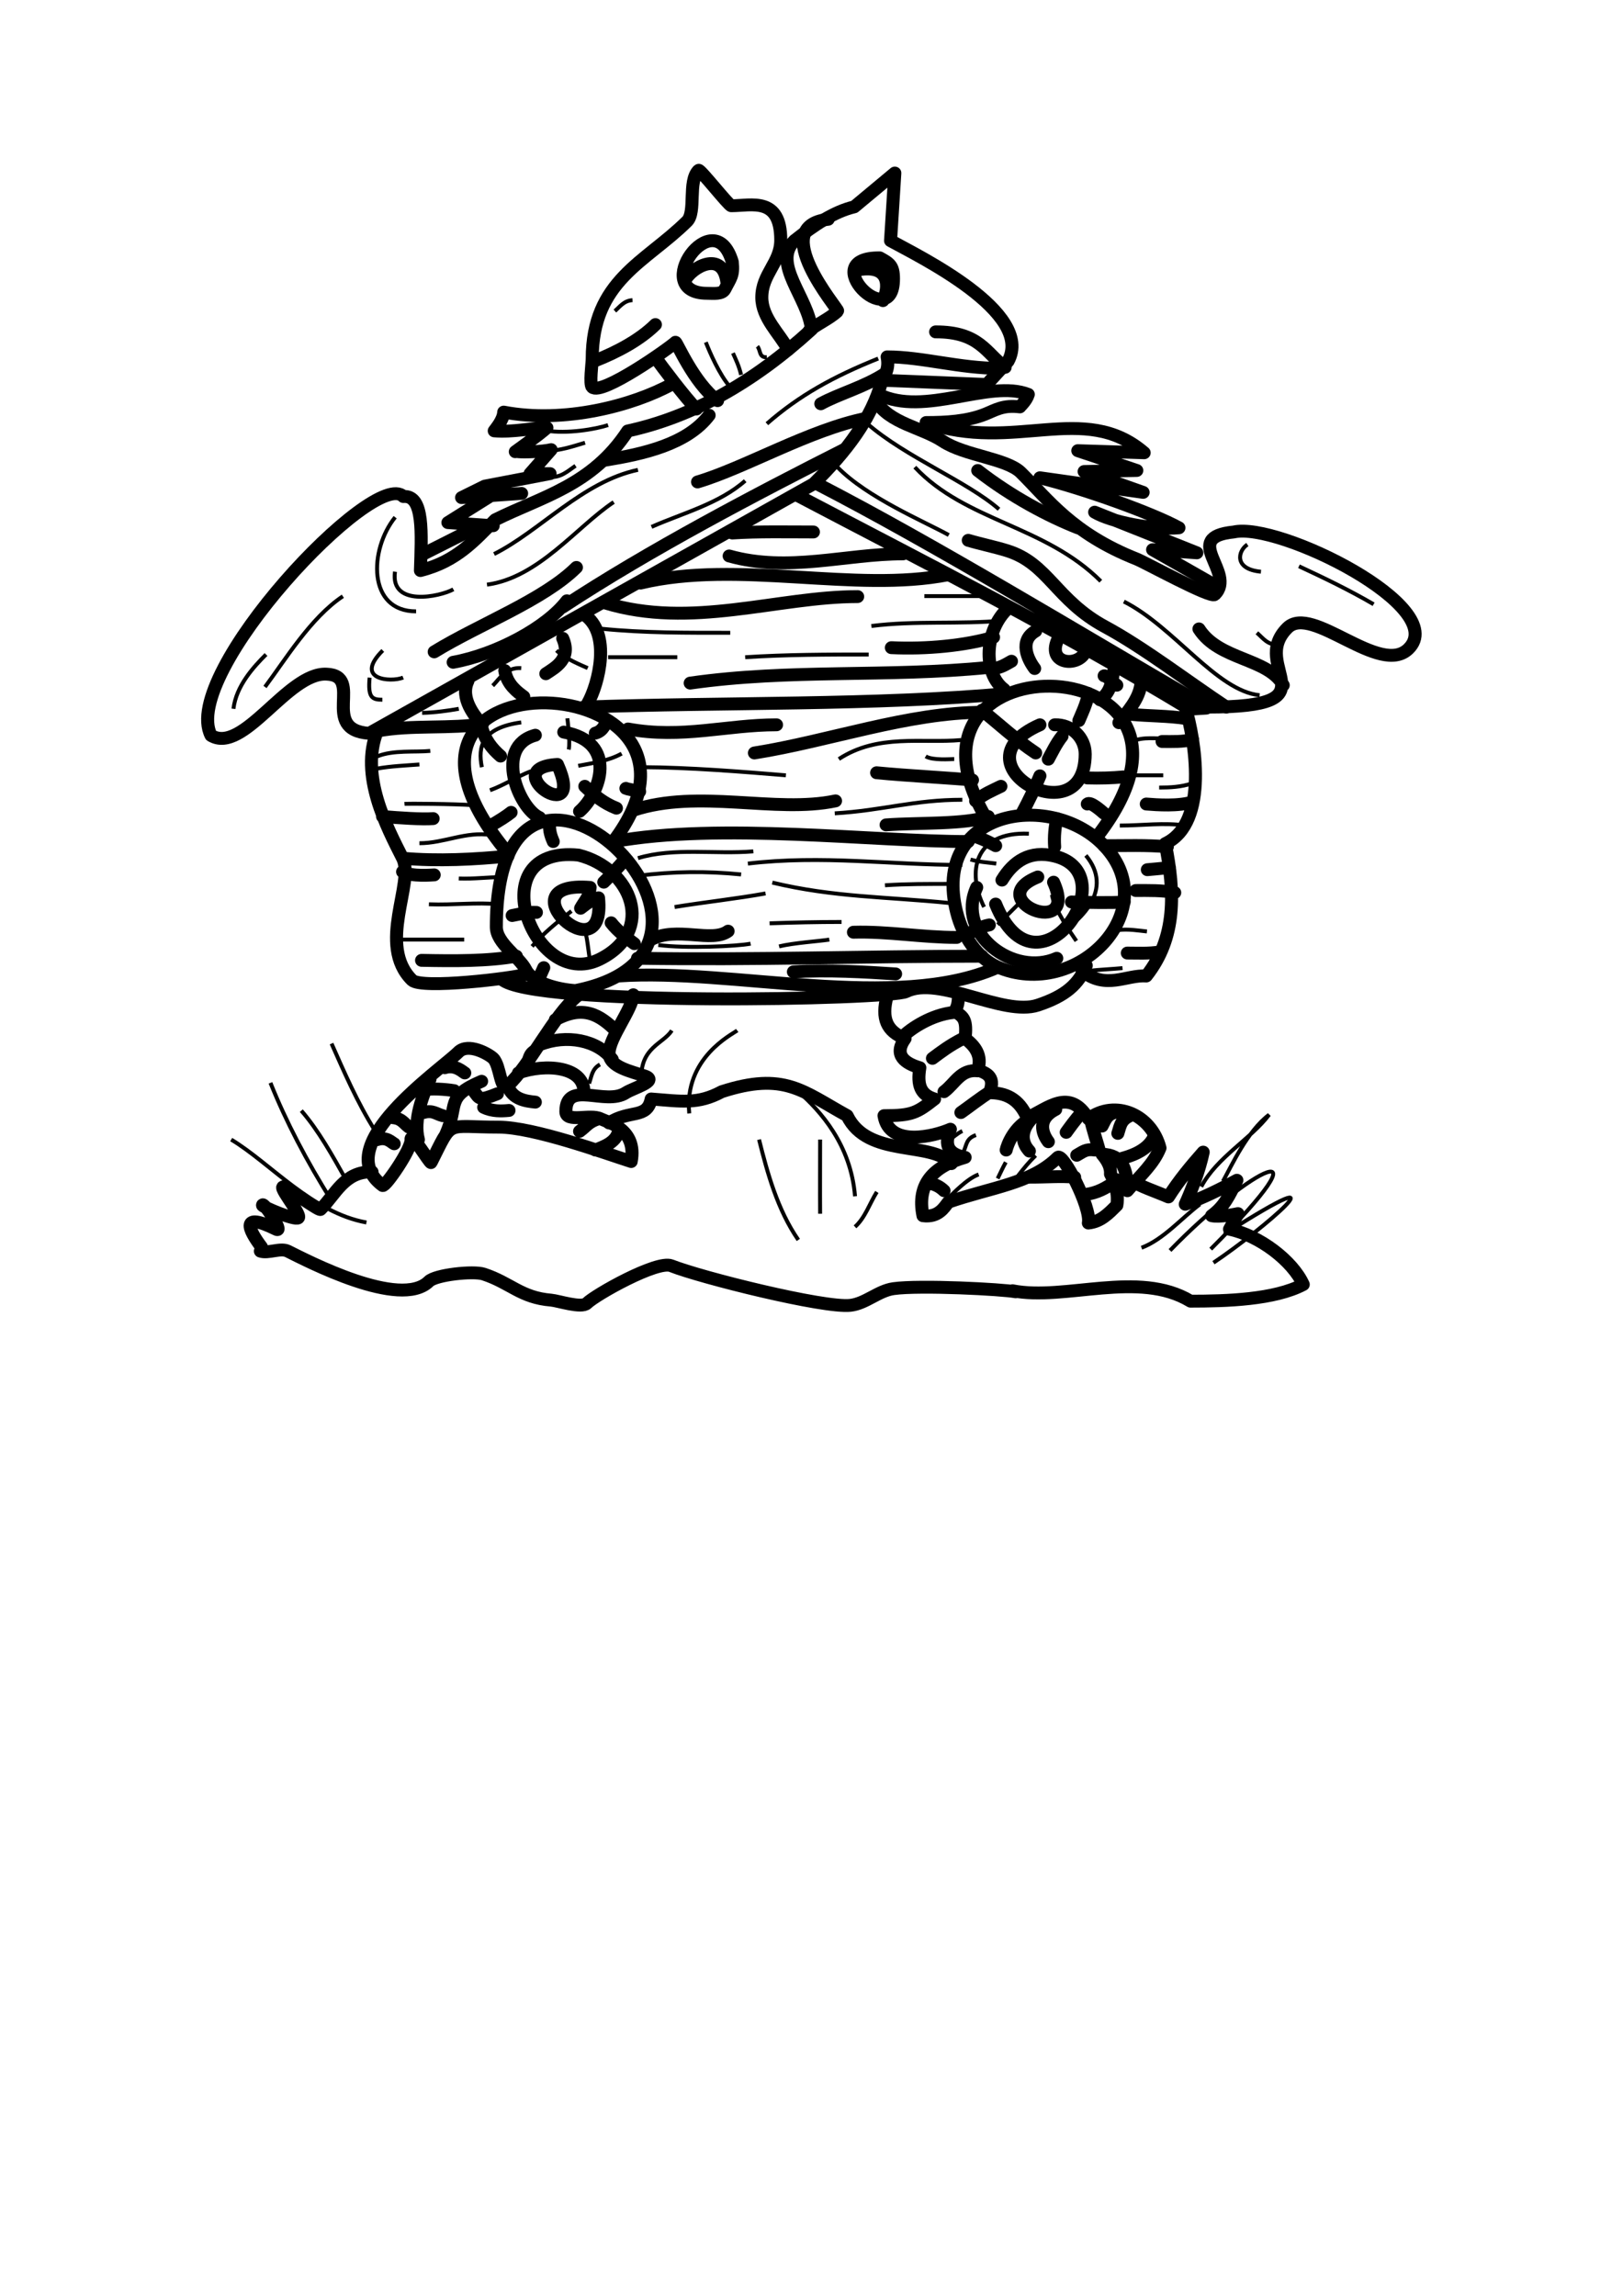 <svg xmlns="http://www.w3.org/2000/svg" viewBox="0 0 744.09 1052.4"><g stroke-linejoin="round" stroke="#000" stroke-linecap="round" stroke-width="4" fill="none"><path d="M95.274 252.71c-9.64-19.159 50.441-83.431 59.136-74.248 6.451-.558 5.59 11.681 5.256 22.997 11.256-2.863 16.801-9.533 22.997-15.77 14.256-7.17 29.744-10.643 40.738-27.597 19.718-4.336 38.542-14.938 56.508-31.539-1.014-9.965-12.223-20.446-5.256-27.597 6.133-4.947 12.265-9.049 18.398-10.513l12.484-10.513-1.314 21.026c8.535 4.758 44.285 22.275 36.139 37.453l-6.57 7.228-32.197-1.314c-3.044 11.723-11 22.218-21.026 32.196l-136.67 77.534c-15.469-1.099-1.292-17.966-13.14-18.398-11.879-.59-25.547 25.082-35.483 19.055z" transform="matrix(1.491 0 0 1.475 -45.304 -35.629)"/><path d="M300.91 104.29c-20.076-.262 4.21 24.033 4.21 6.478 0-4.037-1.154-4.78-4.21-6.478zM318.08 127.29c13.484-.03 15.457 6.572 21.378 11.013M337.83 138.62c-12.193.064-23.837-3.563-34.658-3.563.756 3.968-.846 5.798-1.943 7.774M302.53 140.24c-6.222 4.138-14.166 6.287-19.758 9.393M296.7 154.17c-17.39 3.544-37.241 15.383-51.825 19.758M216.69 167.13c11.42-1.888 24.959-4.883 31.743-13.928M285.04 92.306c-18.984 2.087 3.348 28.071 2.915 28.504-2.334 2.334-6.996 4.405-8.745 6.154M289.9 163.89c-26.557 13.56-59.904 31.19-86.483 48.91M169.73 229.97c13.417-2.457 28.858-10.946 34.982-19.11M163.9 226.73c13.885-8.607 33.543-16.052 43.727-26.236M293.46 108.18c11.037-2.408 10.341 5.555 8.422 9.393M272.73 132.79c-2.569-4.886-8.098-9.836-8.098-16.195 0-7.39 5.83-10.75 5.83-17.815 0-13.631-8.974-10.689-15.223-10.689-.71 0-9.62-11.434-10.041-11.013-3.403 3.402-.66 12.968-3.563 15.871-12.847 12.847-29.152 18.351-29.152 42.756 0 1.302-.894 7.852 0 8.745 2.82 2.82 23.903-12.242 25.589-13.928.306-.306 5.633 12.647 12.956 18.14" transform="matrix(1.491 0 0 1.475 -45.304 -35.629)"/><path d="M255.56 105.59c-5.63-19.319-25.798 9.717-7.774 9.717 2.001 0 4.66.399 5.507-1.295 1.725-3.45 2.697-4.12 2.267-8.422zM253.94 112.06c-1.24-10.666-11.183-4.638-12.956-.648M213.13 136.36c7.213-2.851 14.127-6.677 18.787-11.337M232.24 135.71c1.348 1.912 8.939 12.178 12.308 15.547M237.1 143.48c-12.176 6.765-33.243 12.318-51.825 8.745-.123 2.49-2.49 5.192-2.915 5.83 5.608.505 12.043-.971 16.195-.971-3.287 2.853-7.227 5.582-9.717 7.45M189.81 164.54c1.91.19 7.48-.029 10.041-.648l-6.478 7.45h6.154l-20.082 3.887-7.126 3.563 18.463-1.296" transform="matrix(1.491 0 0 1.475 -45.304 -35.629)"/><path d="M181.39 178.14l-13.28 8.421 13.928.972M160.01 196.6l17.167-8.745M300.58 146.72c14.085 7.058 34.07-4.77 45.995 0-.594 1.978-2.376 3.564-2.591 3.887-5.224-.66-7.516.998-10.69 2.267-5.52 2.235-12.08 2.591-18.138 2.591 26.97 9.528 48.654-6.701 67.048 9.394l-20.406-.648 18.139 6.154-16.195.324 18.139 6.478-31.743-4.535c13.602 3.39 34.652 11.045 42.756 15.547-7.905.75-20.776-1.776-25.912-4.858l31.419 12.632-13.604-.972 19.11 11.013" transform="matrix(1.491 0 0 1.475 -45.304 -35.629)"/><path d="M299.61 148.67c4.412 7.207 14.033 8.167 20.73 12.632 6.684 4.456 19.586 5.334 23.969 9.717 8.316 8.316 15.754 18.934 35.63 26.884 2.554 1.022 22.747 12.235 23.969 11.013 6.788-6.788-10.77-17.774 5.83-19.434 13.78-3.185 66.68 23.365 53.768 36.277-8.813 8.813-29.709-14.018-37.249-6.478-12.234 12.234 15.633 24.617-24.617 24.617-40.806-23.956-83.628-50.403-120.49-69.64M275.64 178.14c40.164 21.344 80.329 41.794 120.49 66.401l5.183-.324M399.05 219.6c6.208 9.806 21.194 8.998 25.912 17.491" transform="matrix(1.491 0 0 1.475 -45.304 -35.629)"/><path d="M328.12 192.07c3.93 1.179 8.171 2.034 11.985 3.239 12.64 3.994 14.945 15.385 30.123 23.645 11.864 6.457 26.155 17.544 37.249 24.941M331.03 170.37c10.393 8.18 21.711 14.191 30.771 17.815M192.72 326.81c-4.708 1.412-32.809 4.764-35.63 1.943-10.948-10.948.89-30.286-2.915-37.897-4.818-9.635-13.265-25.748-7.774-39.516 10.344-2.028 23.062-.57 32.391-2.267M154.18 290.86c10.718.995 22.486.343 32.391-.648M148.02 277.9c5.16.433 12.196.927 15.547.648M154.18 295.07c2.848 1.613 9.185.972 9.717.972M209.89 215.07c8.673 5.744 4.515 21.738 1.296 27.532M174.26 235.8c-2.568 5.456 2.415 11.102 3.563 12.632M186.25 288.92c-52.664-64.391 73.84-58.073 32.714-3.24" transform="matrix(1.491 0 0 1.475 -45.304 -35.629)"/><path d="M207.3 332c-5.39-.366-13.164-2.36-15.224-6.478-2.008-4.017-9.07-8.268-9.07-13.28 0-79.488 89.152 6.787 24.294 19.758zM203.41 222.52c2.795 6.357-2.3 9.091-5.183 11.013M185.6 232.56c.712 4.393 3.934 6.676 5.83 8.098M201.79 261.71c-19.152 1.112 9.162 20.614 0 0zM194.99 252.64c-12.857 3.518-5.056 22.765 1.296 25.589M203.74 251.67c16.966 3.112 11.121 19.137 4.859 24.617M210.21 268.51c3.032 2.936 5.758 5.218 9.717 6.802M222.85 269.16c.3.17 2.444.564 4.21.972M213.45 251.99c2.603-.745 3.099-3.19 3.563-3.887M178.47 250.05c.944 3.937 3.193 6.761 5.83 9.07M181.06 280.82c2.516-1.38 5.524-3.376 6.478-4.21" transform="matrix(1.491 0 0 1.475 -45.304 -35.629)"/><path d="M208.27 289.89c-30.585-3.152-13.881 42.57 6.478 32.391 17.49-8.745 9.924-28.29-6.478-32.391z" transform="matrix(1.491 0 0 1.475 -45.304 -35.629)"/><path d="M211.83 299.93c-27.247-2.22 5.08 28.123 2.591 3.239-2.643.831-3.864 2.007-5.506 3.24 1.411-2.541 2.664-3.444 2.915-6.479zM199.53 279.52c-.666 2.879.829 5.679.972 6.154M222.52 291.18c-1.65 2.286-5.712 6.36-6.478 7.126M218.31 310.94c2.01 2.644 5.157 5.002 7.126 6.478M195.32 307.7c-2.836-.146-5.24.57-7.45.972M195.96 328.76c.463-1.36 1.115-2.677 1.62-3.887M220.58 327.46c35.043-2.425 85.271 11.191 116.28-2.591M363.1 325.84c7.257 6.04 13.661 1.184 19.758 1.62 9.319-11.921 8.847-26.052 5.83-41.136 13.68-6.472 9.014-32.902 6.155-42.433M395.16 247.46c-5.48-.862-11.718-.783-16.843-1.296M389.33 287.3c-6.402-.579-12.966-.324-19.434-.324M397.11 273.37c-4.313 1.387-10.956.922-14.252.648M397.11 253.94c-3.068.82-6.21.648-9.393.648M389.98 293.78c-1.853.2-6.658.637-6.802.648M391.6 301.55c-3.957-.767-7.92-.648-11.985-.648M386.74 320.01c-3.174.527-6.481.324-9.717.324M340.42 213.12c-7.342 6.72-7.89 20.319-1.296 25.265M381.24 236.44c-.491 5.031-4.242 8.895-6.802 12.308M333.3 277.9c-32.312-56.775 78.777-52.887 34.982 5.506" transform="matrix(1.491 0 0 1.475 -45.304 -35.629)"/><path d="M336.86 324.55c-5.926-2.818-10.424-9.307-12.308-16.843-7.907-31.627 28.226-37.851 44.699-21.378 20.104 20.104-7.71 49.19-32.391 38.221zM355.97 222.19c-4.666 8.922 7.207 9.636 8.421 3.563M348.85 220.25c-5.205 3-2.465 8.806-.324 11.661M368.6 241.63c3.349-2.245 3.594-5.661 4.21-8.745M369.9 234.18c.503-.235 2.882 2.161 3.887 2.915M335.57 231.91c2.404-.105 4.205-1.364 5.83-2.267M354.68 249.4c5.127-.245 9.393 3.985 9.393 9.07 0 26.088-41.236 3.067-13.928-9.07M356.94 252.96c-1.77 2.206-3.25 5.395-4.21 7.126M365.04 239.68c-.325 2.834-2.423 7.192-2.915 8.421M332.33 244.87c5.37 4.437 10.742 9.429 16.519 13.28M330.38 273.05c2.414-2.128 5.157-3.226 7.774-4.535M344.64 276.93c2.113-4.002 4.091-8.123 5.506-11.661M364.72 265.92c3.736.115 7.742.003 11.013-.324M364.72 274.02c.882-.922 4.205 2.06 5.183 2.915" transform="matrix(1.491 0 0 1.475 -45.304 -35.629)"/><path d="M338.48 297.66c3.538-5.887 8.58-9.353 16.195-7.45 22.564 5.641-5.516 46.457-18.139 14.9M349.49 296.69c-17.516 7.073 12.932 19.785 4.859 1.62M359.86 304.46c5.34.16 12.445.313 16.195 0M354.68 287.3c-.236-3.365.13-6.154.648-8.745M331.03 284.38c2.173.79 4.035 1.774 5.506 2.591M330.71 299.93c-6.527 14.504 11.372 27.912 24.617 22.026M334.59 311.59c-2.48.468-4.735 1.803-6.154 2.591M219.28 285.68c32.283-5.992 79.641 0 108.83 0M209.89 243.89c43.08-1.553 89.497-.48 130.53-4.21M160.01 322.6c10.003.199 20.423.291 29.151-1.296M226.41 321.96c36.625.572 69.089-.648 105.92-.648M292.81 313.86c10.657-.306 21.104 1.62 31.743 1.62M230.62 316.12c7.83-4.158 18.71 1.11 23.645-2.591M274.35 326.17c10.309-.67 22.121.028 31.419.648M227.38 205.35c29.878-7.267 66.03 3.119 94.58-2.591M254.59 196.93c18.186 5.178 35.774-.648 53.444-.648M255.56 189.8c8.19-.53 16.625-.324 24.941-.324M216.37 211.5c26.523 8.258 53.147-1.943 77.737-1.943M242.61 236.44c30.678-4.431 60.602-1.752 91.665-4.859M304.47 225.43c10.741.536 22.824-.66 31.419-3.24M223.49 250.7c16.627 3.082 30.253-1.296 45.671-1.296M225.11 275.96c20.013-6.745 43.744 1.038 62.19-2.915M302.85 280.5c9.858-.732 24.519-.082 31.419-2.591M329.41 266.57c-4.921-.524-20.469-1.367-29.475-2.267M262.36 258.15c22.842-3.647 47.397-12.632 70.288-12.632" transform="matrix(1.491 0 0 1.475 -45.304 -35.629)"/><path d="M184.63 328.43c9.089 8.67 119.41 6.372 124.38 3.887 10.168-5.084 29.811 7.77 40.488 4.21 8.511-2.836 12.576-6.498 14.9-12.307" transform="matrix(1.491 0 0 1.475 -45.304 -35.629)"/><path d="M207.95 333.62c-7.173 5.764-14.899 22.036-21.378 27.856-2.372 2.13-2.28-6.167-4.535-8.421-1.228-1.229-7.633-5-10.689-1.944-5.67 5.67-39.776 29.122-23.32 41.46.795.597 8.967-11.388 8.745-14.252-.222-2.85 5.909 7.616 6.154 7.126 6.84-13.68 4.102-11.013 20.73-11.013 10.912 0 32.734 8.088 40.812 10.689 1.89-10.176-7.177-12.172-9.393-13.28-3.258-1.629-10.69 1.375-10.69-2.267 0-9.972 12.18-1.642 18.464-5.83 2.163-1.443 10.16-3.639 5.83-5.183-4.03-1.437-11.013-2.754-11.013-7.126 0-4.712 7.063-13.494 7.45-18.139M201.15 341.07c8.588-4.655 13.558-1.665 18.787 3.563M196.29 348.84c8.226-3.337 17.841-1.476 22.349 4.535M189.81 357.58c8.027-2.948 20.986-2.236 20.082 6.802M186.57 361.8c1.52 4.018 5.523 4.569 8.421 4.859M220.58 375.72c-.845 3.69-4.925 4.852-7.126 5.83M214.43 371.84c-3.075.938-3.681 2.275-5.83 3.887M179.12 368.27c2.638 1.319 5.508 1.198 7.774.972M183.33 364.06c-5.704 2.307-5.441 1.599-7.126-.648M178.47 360.18c-11.434 4.938-6.895 7.254-11.013 16.519M159.04 378.31c-1.631-6.09 1.367-13.846 3.563-18.787M160.66 369.89c2.76-.838 3.917.493 5.83.972M161.3 362.77c2.93-.51 8.065.188 8.745.324M167.14 355.97c3.258-1.048 5.482 1.246 6.154 1.62M146.41 378.31c2.957-.978 4.399.947 5.183 1.296M151.26 371.51c2.66.23 3.326 1.766 4.859 2.915M303.18 333.62c-1.921 7.188-.042 11.061 5.506 13.28-3.79 5.3.261 7.787 4.535 9.07-.882 5.423.247 8.43 4.535 9.717-5.403 4.27-6.863 5.182-15.547 5.182 1.594 9.942 15.512 6.386 20.406 4.21-2.07 5.19-.562 7.727 4.534 8.746-9.835 2.844-14.927 8.286-12.956 18.14 4.656.619 6.461-2.46 7.774-4.211 13.315-4.669 25.501-5.743 33.686-13.929 1.521-1.52 10.365 15.546 9.393 20.406 3.827-.387 6.22-2.98 8.746-5.506.825-4.455-1.603-9.104-1.944-9.717.22-2.972-2.05-5.434-2.59-6.154 6.242.119 7.773 4.6 7.773 11.337 4.354-5.141 8.06-8.33 10.041-13.28-2.628-10.346-13.694-15.318-22.026-9.07-5.83-9.861-12.589-3.078-18.787-.324-2.584-6.069-6.779-7.773-11.661-7.773 2.348-5.587-1.937-6.313-3.563-7.126 1.472-4.5-.952-7.516-3.887-9.717.563-5.64-.267-6.77-3.239-8.422 1.295-2.078 1.005-3.407 1.296-4.859M323.58 338.8c-6.661.683-12.98 4.883-15.547 7.45M326.5 346.9c-4.171 2.144-6.718 4.147-9.393 6.154M331.03 356.94c-5.243-.592-6.937 3.907-10.365 6.478M334.92 363.42c-3.173 1.978-6.65 4.784-9.07 6.478" transform="matrix(1.491 0 0 1.475 -45.304 -35.629)"/><path d="M339.78 381.55c.288-1.441 2.407-7.52 8.098-10.041-5.448 5.707-1.524 9.734-.972 10.365M355 368.92c-6.664 3.436-3.266 8.71-2.267 10.041M362.77 370.22c-1.416 1.408-4.094 5.2-4.535 5.83M366.98 381.55c-2.683-.425-3.536.525-5.506 1.62M372.49 391.92c-3.401 2.273-5.783 3.202-9.393 3.563M385.12 377.67c-2.168 4.47-7.933 5.943-9.717 6.478M378.65 370.54c-3.506 1.344-3.66 2.917-4.535 5.83M373.14 369.89c-2.56.688-2.99 2.597-3.887 4.21M365.69 371.84c.555 2.798 2.492 8.895 2.591 9.393M315.81 391.92c1.787.04 3.595 1.004 4.859 2.267M144.79 388.36c-8.47-.262-11.247 7.037-15.871 11.661-.416.416-9.763-6.339-10.689-6.802-3.76-1.88 5.043 8.238 3.887 9.393-.93.93-11.013-3.377-11.013-3.887 0-1.632 6.786 8.738 4.21 7.45-11.234-5.617-8.576.117-4.534 5.507M110.45 412.97c2.372.824 6.19-1.116 8.422 0 5.762 2.881 34.6 18.196 43.403 9.393 2.04-2.04 13.622-3.34 16.843-2.267 8.306 2.769 11.39 7.32 20.73 8.098 2.175.18 9.35 2.633 11.013.971 2.698-2.698 21.567-13.399 25.912-11.66 9.286 3.714 46.932 13.211 55.064 12.307 4.75-.527 8.566-4.509 13.28-5.182 8.138-1.163 33.672.191 37.573.972M217.66 373.13c6.367-4.21 11.692-1.127 12.956-7.45 9.378.74 14.392 1.72 21.702-2.267 19.265-6.289 24.945-.106 38.545 7.45 6.335 13.24 25.81 7.748 32.067 14.9M346.9 389.98c5.244.024 9.563-.397 13.928 0M372.82 390.62c1.522.05 4.05 1.548 4.21 1.62M379.62 391.59c-.097.658 6.862 3.122 10.041 4.535 3.133-5.015 6.93-9.633 10.689-13.928-1.23 5.902-3.585 11.873-5.506 16.195 5.163-1.814 11.295-4.908 15.87-7.45-2.565 5.148-3.805 8.037-7.773 11.013 2.336.563 7.33-.494 8.098-.648-.881 1.73-1.881 3.58-2.592 4.859 9.19 1.921 19.41 9.824 22.673 17.167-8.834 4.734-23.677 5.182-34.658 5.182-15.966-9.76-38.584-.008-54.74-3.239" transform="matrix(1.491 0 0 1.475 -45.304 -35.629)"/></g><g stroke="#000" stroke-width="1.8" fill="none"><path d="M402.62 164.35c-20.506 8.247-36.178 16.877-51.028 29.87M341.64 220.36c-11.858 10.531-29.015 14.97-42.938 21.158M334.79 177.42c-5.02-5.62-9.447-16.149-11.201-20.536M339.77 171.82c-.979-4.1-2.353-6.85-3.734-9.957M351.59 163.73c-3.722.272-2.784-3.182-4.356-4.978M250.16 197.34c9.75 1.72 23.23-.69 28.625-2.49M250.78 206.67c6.156-.114 11.903-2.077 17.424-3.734M251.41 218.49c5.365.967 9.134-2.77 12.446-4.978M397.64 194.22c17.581 15.299 45.84 26.498 60.362 39.204M419.42 214.14c23.241 24.822 59.64 26.659 85.254 52.272M383.95 214.14c13.738 14.038 39.763 24.856 51.028 31.115M292.48 215.38c-25.338 5.337-44.979 28.09-65.963 38.582M181.09 262.05c-2.291 16.386 20.705 11.453 26.758 8.09M289.99 137.6c-3.849.157-5.755 2.936-8.09 4.978M175.49 298.15c-13.444 13.388 3.576 14.749 9.334 12.446M107.03 324.9c1.244-10.605 9.4-19.357 14.935-24.892M193.53 326.77c5.538-.093 12.419-1.07 16.802-1.867M238.96 306.24c-7.095-.44-9.998 5.02-13.068 8.09M255.14 298.15c3.766 3.795 12.219 7.138 14.313 8.09M275.67 288.19c19.444 1.99 39.329 1.867 59.118 1.867M278.79 301.26h31.737M173 346.69c7.32-3.001 17.329-1.795 24.269-2.49M173 352.29c6.409-1.135 12.808-1.368 19.291-1.867M217.18 369.09c-9.051-.648-30.496-.746-31.737-.622M225.27 382.78c-11.734-1.819-21.533 3.734-32.981 3.734M243.32 353.53c-6.398 2.494-12.215 6.365-18.669 8.712M265.1 351.04c6.773-1.293 13.886-2.252 19.913-5.6M260.74 343.57c.784-3.526-.593-13.958-.622-14.313M238.96 331.13c-18.076 2.494-19.941 11.061-18.046 20.536M210.33 402.69c6.992.27 13.052-.622 19.913-.622M196.64 414.51c11.595.427 21.403-.996 32.359 0M183.58 430.69h29.248M261.98 417.63c-6.712 5.183-12.762 10.141-18.046 16.18M267.58 424.47c1.879 5.322 2.003 11.262 3.111 16.802M292.48 393.36c16.54-4.993 35.472-1.66 52.895-3.111M301.81 433.18c12.547 1.658 36.261.589 42.316-.622M292.48 401.45c16.146-2.034 31.35-2.217 47.294-.622M309.28 415.76c13.768-2.247 28.421-3.81 41.693-6.223M294.34 351.66c21.474.083 46.69 2.128 65.963 3.734M291.85 397.09c5.715 6.365 5.6 13.045 5.6 21.158M342.88 395.85c34.106-4.01 65.461.622 98.322.622M405.73 405.8c9.9-.665 19.854-.622 29.87-.622M354.08 404.56c28.146 6.77 52.44 6.489 80.898 9.334M352.84 423.23c11.003-.375 21.95-.622 32.981-.622M357.19 433.81c6.884-1.654 17.979-2.335 23.025-3.111M471.7 382.16c-25.237-1.08-28.479 17.716-20.536 33.604M497.83 392.11c12.853 15.491-1.613 30.213-15.557 37.96M482.27 410.16c1.256 7.144 9.185 18.133 11.201 21.158M469.83 411.4c-3.398 3.568-10.847 10.847-12.446 12.446M444.94 393.98c3.823 1.142 7.869 1.34 11.824 1.867M382.71 372.82c22.035-1.296 36.177-6.223 58.495-6.223M384.58 347.93c17.868-11.731 38.186-7.092 56.006-8.712M424.4 346.69c3.168 1.977 11.567 1.245 13.068 1.245M341.64 301.26c18.861-1.215 37.721-1.245 56.628-1.245M399.51 286.95c19.969-2.548 40.488-.682 60.362-2.49M423.78 273.25h26.758M515.26 275.74c22.969 11.569 42.509 40.966 62.229 42.938M586.2 295.66c-5.248-.135-6.837-2.87-9.957-5.6M571.88 249.61c-4.302 2.807-6.414 11.297 6.223 12.446M595.53 259.56c11.542 5.36 23.124 10.948 34.226 17.424M519.61 355.4h13.69M519.61 339.84c3.384-2.205 12.203-1.245 13.69-1.245M546.37 359.13c-4.927 1.61-9.764 1.867-14.935 1.867M543.88 378.42c-10.192-1.467-20.278 0-30.492 0M512.77 426.34c4.125-.653 9.875.303 13.068.622M499.08 445.01c4.839-.527 11.668-.856 15.557-1.245M448.67 538.35c-5.35 1.885-12.183 9.26-13.69 10.579M461.12 532.75c-1.367 2.424-2.49 4.978-3.734 7.468M474.81 529.64c-3.102 3.021-5.603 6.137-8.09 9.334M441.2 518.44c-2.177.987-4.754 3.328-6.223 4.356M447.43 520.3c-4.458 1.558-4.177 4.264-5.6 7.468M550.73 543.95c7.188-13.506 22.892-22.018 31.115-32.981-9.997 7.54-17.173 23.32-21.158 30.492M561.31 565.73c59.59-37.968 17.22-1.73-4.978 13.068M523.35 571.95c10.107-3.834 18.449-13.681 26.758-19.913M536.41 573.2c37.287-38.394 74.899-56.853 18.669-.622M275.05 487.94c-3.708 2.096-3.756 5.35-4.978 8.712M248.92 478.61c-7.826.952-7.984 4.834-9.334 9.334M158.68 540.84c-6.217-11.026-12.724-22.809-20.536-31.737M181.17 237.08c-11.98 14.831-12.777 43.162 9.592 43.162M157.19 273.32c-14.753 9.784-26.561 29.375-35.702 41.563M169.45 310.62c-.808 9.035 1.012 10.124 5.862 10.124M223.27 267.99c23.625-3.155 41.13-26.532 58.082-37.833M168 560.36c-24.869-4.473-44.145-27.287-62-38M152 550.36c-11.369-18.107-20.915-36.288-28-54M172 518.36c-8.152-12.848-14.414-27.431-20-40M316 510.36c-2.491-25.368 19.601-36.201 22-38M294 494.36c-.266-14.374 10.121-15.905 14-22M392 548.36c-1.917-23.75-15.954-39.21-26-48M366 568.36c-9.588-13.881-14.197-30.79-18-46M376 556.36c-.085-11.333 0-22.667 0-34M392 562.36c4.67-4.212 6.667-10.667 10-16"/></g></svg>